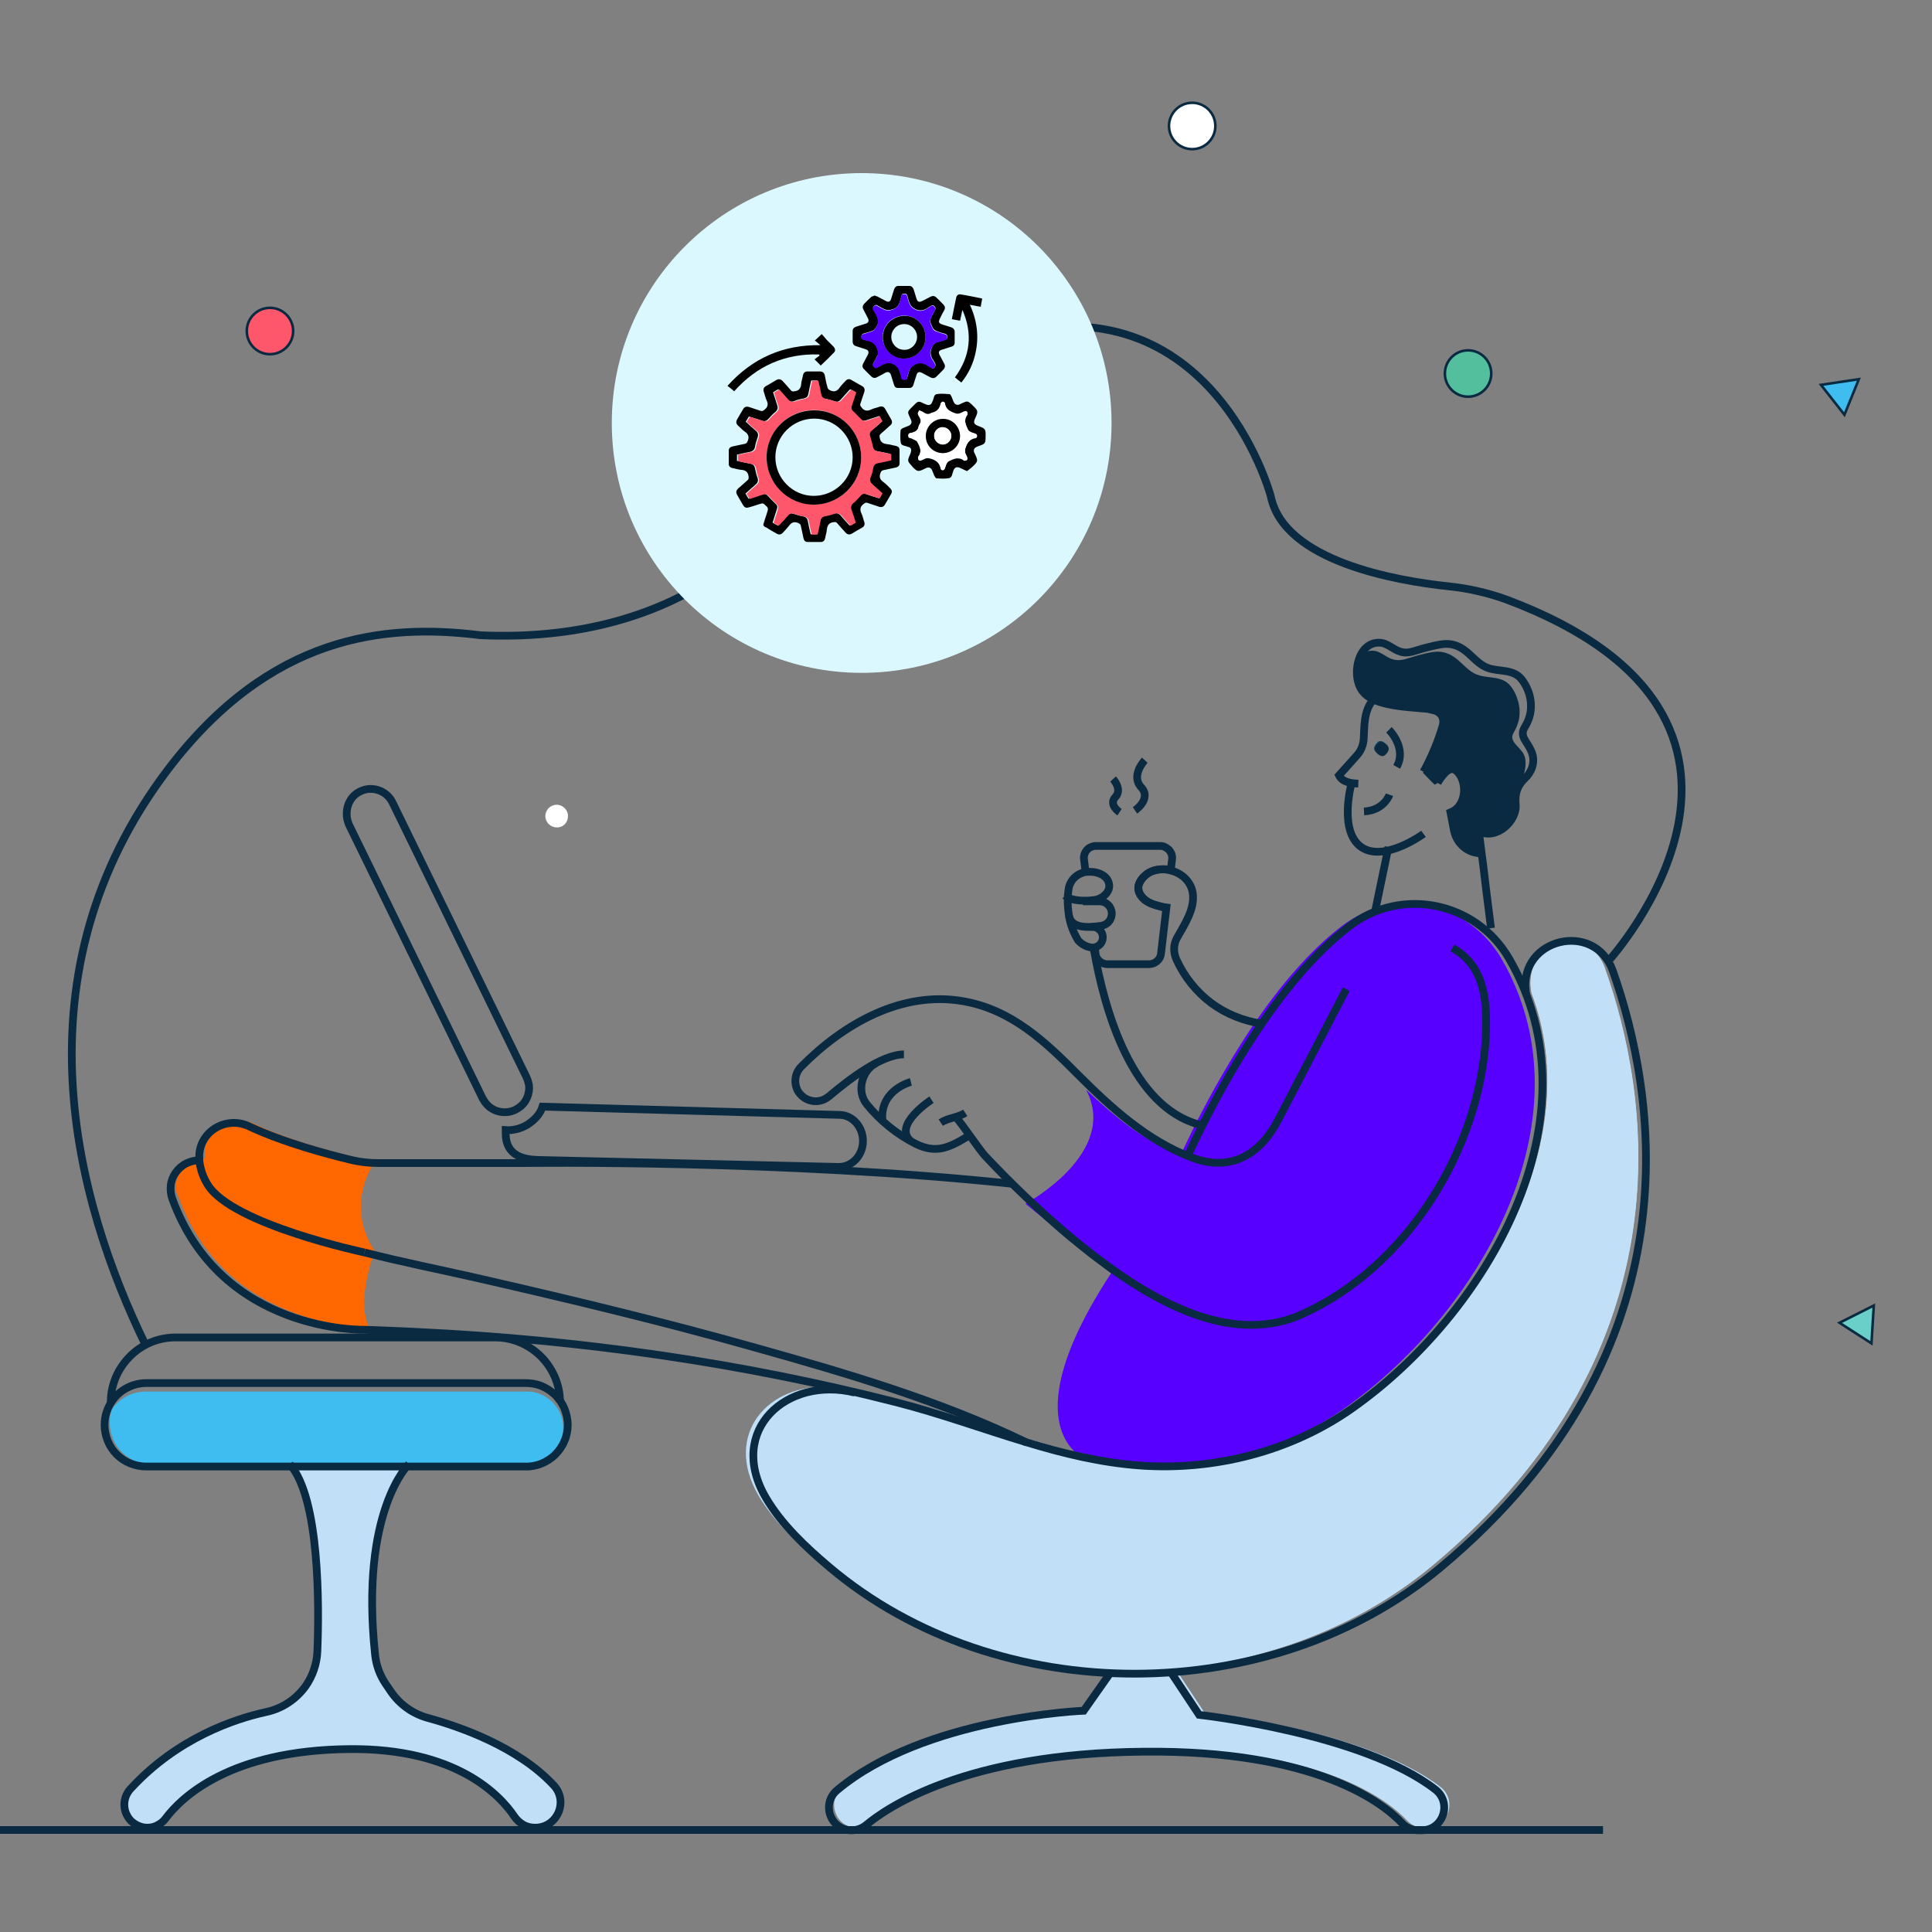 <?xml version="1.0" encoding="utf-8"?>
<!-- Generator: Adobe Illustrator 26.0.2, SVG Export Plug-In . SVG Version: 6.00 Build 0)  -->
<svg version="1.1" id="Layer_1" xmlns="http://www.w3.org/2000/svg" xmlns:xlink="http://www.w3.org/1999/xlink" x="0px" y="0px"
	 viewBox="0 0 750 750" style="enable-background:new 0 0 750 750;" xml:space="preserve">
<rect x="0" y="0" width="750" height="750" fill="#808080" stroke="none"/>
<style type="text/css">
	.st0{fill:#0A2A42;}
	.st1{fill:none;stroke:#0A2A42;stroke-width:3;stroke-miterlimit:10;}
	.st2{fill:none;stroke:#000000;stroke-width:4.11;stroke-miterlimit:10;}
	.st3{fill:none;stroke:#0A2A42;stroke-width:4.11;stroke-miterlimit:10;}
	.st4{fill:#08456B;}
	.st5{fill:#5800FF;}
	.st6{fill:#FF6700;}
	.st7{fill:#D7E8F0;}
	.st8{fill:#C1DFF7;}
	.st9{fill:#3FBDF1;}
	.st10{fill:none;stroke:#0A2A42;stroke-miterlimit:10;}
	.st11{fill:#FFFFFF;}
	.st12{fill:#FE566A;stroke:#0A2A42;stroke-miterlimit:10;}
	.st13{fill:#3FBDF1;stroke:#0A2A42;stroke-miterlimit:10;}
	.st14{fill:#6ACFC9;stroke:#0A2A42;stroke-miterlimit:10;}
	.st15{fill:#53BF9D;stroke:#0A2A42;stroke-miterlimit:10;}
	.st16{fill:#FFFFFF;stroke:#0A2A42;stroke-miterlimit:10;}
	.st17{fill:#DCF8FF;}
	.st18{fill:#FE566A;}
</style>
<path class="st0" d="M528.5,254c1.2-0.9,2.7-1.4,4.3-1.4c3.1,0,5.2,2.7,8.1,3.4c2.1,0.6,4,0.1,6.2-0.6s4.4-1.3,6.6-1.8
	c2.6-0.6,5-1,7.7-0.1c5.3,1.7,7.6,7.1,12.6,8.6c4.1,1.3,9.2,0.3,12.3,4.1c1.5,1.8,2.5,4,3.1,6.3s0.7,4.7,0.2,7
	c-0.4,1.7-1.1,3.4-2,4.9c-2.1,3.5,2.5,5.4,4,8.6c0.9,1.8,0.8,5-0.1,7.7c-0.2,0.2,1.1,1,0.9,1.2c-3.2,3.1-4.2,6.1-3.8,10.4
	c0.6,6.3-7.4,14-14.4,10.4l1,7.9c-2.4,0-4.7-0.8-6.5-2.3s-3.1-3.6-3.6-6l-1.3-6.7c6-2.6,6.7-11.9,2.6-16.3c-2.1-2.3-4.1-1.4-5.8,0.3
	c-1.8-0.3-1.8,2.8-3.2,4.6l-4.7-4.7c3.1-5.7,5.7-11.8,7.5-18.1c0.2-0.6,0.2-1.1,0.2-1.7c-0.1-0.6-0.2-1.1-0.5-1.7
	c-0.3-0.5-0.6-1-1.1-1.3c-0.4-0.4-1-0.7-1.5-0.8l-2.9-0.7c-5.1-0.5-10.3-0.7-15.3-1.8c-3.9-0.8-8.5-2.3-10.7-6
	C526.2,264,526.2,258.1,528.5,254z"/>
<path class="st1" d="M56.6,522.3c-27.3-56-51.5-144.3,8.6-223.6c39.6-52.1,84-56.8,121.3-52.1c74.9,3.3,112.9-35.8,129.9-62.2
	c15.7-24.4,39-43.2,66.6-52.2c86.7-28.2,110.3,60.4,110.3,60.4c5.1,25.4,49.1,32.9,69,35c7.7,0.8,15.2,2.5,22.4,5.1
	c124.7,46.6,40,140,40,140"/>
<path class="st2" d="M491.3,410.2L491.3,410.2"/>
<path class="st3" d="M575.1,330.7c-2.4,0-4.7-0.8-6.5-2.3s-3.1-3.6-3.6-6l-1.3-6.7c6-2.6,6.7-11.9,2.6-16.3
	c-2.1-2.3-4.1-1.4-5.8,0.3c-1.1,1.2-2.1,2.5-2.9,4"/>
<path class="st1" d="M574.1,322.8l1,7.9c0.3,1.9,1,7.7,1.7,13.7c0.8,6.5,1.7,13.3,2,15.9"/>
<path class="st1" d="M542.2,297.7c4.1-7.4-3-14.4-3-14.4"/>
<path class="st1" d="M533.2,271.5c-4,4.4-3.5,11-3.8,15.2c-0.1,2.5-1.1,4.9-2.8,6.7l-6.8,7.6c1.3,2.7,4.8,3.1,7.5,3.2"/>
<path class="st0" d="M537.7,293.1c1.1-1,2-2.4,0.9-3.7c-1.1-1.2-2.7-2.3-3.7-1.3c-1.1,1-2,2.4-0.9,3.7
	C535.1,293.2,536.6,294.1,537.7,293.1z"/>
<path class="st4" d="M535.1,288.4c1-1,2.5,0,3.6,1.2c0-0.1-0.1-0.1-0.1-0.2c-1.1-1.2-2.7-2.3-3.7-1.3c-1.1,1-2,2.4-0.9,3.7
	c0,0,0,0,0.1,0.1C533.2,290.7,534,289.4,535.1,288.4z"/>
<path class="st1" d="M539,328.8l-5.2,25"/>
<path class="st5" d="M421.6,423c10.9,10.4,22.6,19.9,36.6,25.6c1.5-3.3,3.3-6.9,5.2-10.8c7-14,14.8-27.6,23.6-40.6
	c9.9-14.4,21.3-28.1,33.9-37.7c2.5-1.9,5.1-3.5,7.9-4.8c7.4-3.4,15.5-4.5,23.5-3.4c8,1.2,15.5,4.6,21.6,10c3.5,3,6.4,6.6,8.8,10.6
	c2.7,4.6,5,9.4,6.9,14.4c22.4,59-19.6,126.7-67.8,160.5c-23.8,16.7-53.5,24.2-82.4,22.1c-6-0.5-11.9-1.3-17.8-2.4
	c0,0-30.3-11.2,9.7-72.2l-33.2-27C398.1,467.3,434.7,447.6,421.6,423z"/>
<path class="st6" d="M68.4,459.3c0.2-1.8,0.9-3.5,1.9-5s2.4-2.7,4-3.5s3.4-1.3,5.2-1.3c0-0.1,0-0.3,0-0.4
	c-0.8-10.2,10-17.1,19.2-12.8c13.6,6.4,30.7,10.9,39.4,13c2.4,0.6,4.9,1,7.5,1.1c0.1,0.1,0.1,0.1,0.2,0.2
	c-3.6,5.1-5.6,11.2-5.7,17.4c-0.1,6.3,1.8,12.4,5.3,17.6c-5.3,15.6-4.6,24.6-2.2,29.6c-5.8,0-56.1-1.4-74-50.8
	C68.3,462.9,68.1,461.1,68.4,459.3z"/>
<path class="st7" d="M321.9,538.5c3.5-0.2,7,0,10.5,0.7c6,1.4,11.9,2.8,17.8,4.3c16.9,4.3,33.6,10.4,50.4,15.5
	c14.4,4.3,28.9,7.9,43.8,9c2.3,0.2,4.6,0.3,6.8,0.3h0.3c26.6,0.5,53.4-7.1,75.2-22.4c48.2-33.8,90.2-101.5,67.8-160.5
	c0-0.4-0.2-1-0.2-1.4c-1.4-11.1,6.5-18.3,15.1-19.4c2.3,0.3,4.4,1.1,6.4,2.2c1.9,1.2,3.6,2.8,4.9,4.7c1,1.4,1.8,2.9,2.3,4.5
	c16.5,46.4,34.8,146.7-66.9,231.6c-32.2,26.9-74.2,40.7-116.3,41.2c-42-0.5-83.9-14.3-115.9-41.4c-9.1-7.7-18.5-16.6-24.6-26.9
	C286.6,558.3,301.2,539.9,321.9,538.5z"/>
<path class="st8" d="M321.9,538.5c1.8,0.1,3.6,0.4,5.4,0.7c6,1.4,11.9,2.8,17.8,4.3c16.9,4.3,33.6,10.4,50.4,15.5
	c14.4,4.3,28.9,7.9,43.8,9c4,0.3,7.9,0.4,12,0.3h0.3c26.6,0.5,53.4-7.1,75.2-22.4c48.2-33.8,90.2-101.5,67.8-160.5
	c0-0.4-0.2-1-0.2-1.4c-1.4-11.1,6.5-18.3,15.1-19.4c2.3,0.3,4.4,1.1,6.4,2.2c1.9,1.2,3.6,2.8,4.9,4.7c1,1.4,1.8,2.9,2.3,4.5
	c16.5,46.4,34.8,146.7-66.8,231.6c-32.2,26.9-74.2,40.7-116.3,41.2c-43.8,0.6-87.7-13.2-121-41.4c-9.1-7.7-18.5-16.6-24.6-26.9
	C280.5,556.5,298.6,536.9,321.9,538.5z"/>
<path class="st8" d="M456.7,648.4l10.8,16.3c0,0,63.4,7,91.7,29c6.6,5.1,3.1,15.8-5.3,15.8h-1.3c-1.2,0-2.4-0.2-3.4-0.7
	c-1.1-0.5-2.1-1.1-2.9-2c-7.1-7.6-33-28.5-100.4-27.8c-69.2,0.6-99.7,21.8-107.7,28.5c-1.6,1.3-3.6,2-5.6,2
	c-8.2,0-11.9-10.2-5.7-15.5c33.9-28.5,95.8-30.9,95.8-30.9l10.2-14.5"/>
<path class="st8" d="M112.5,568.4c11.7,13.3,11.4,55.4,10.7,72.7c-0.2,4.8-1.8,9.5-4.6,13.5c-3.7,5.1-9.1,8.7-15.3,10
	c-12.3,2.7-34.5,10.1-52.6,29.8c-1.2,1.3-2,2.9-2.3,4.6c-0.3,1.7-0.1,3.5,0.6,5.1c0.7,1.6,1.8,3,3.3,3.9c1.5,1,3.2,1.5,4.9,1.5
	c1.4,0,2.8-0.3,4-1c1.2-0.6,2.3-1.5,3.1-2.6c6-8,24.8-26.5,71.3-26.9c41.3-0.4,58.4,17.7,64.1,26.2c0.9,1.3,2.1,2.4,3.5,3.2
	s3,1.1,4.6,1.1c8.6,0,13-10.3,7.1-16.5c-13.9-14.9-36.4-22.7-48.8-26.1c-5.9-1.6-11-5.3-14.4-10.3l-2.1-3.1c-2.2-3.3-3.6-7.2-4-11.2
	c-5.9-55.9,13.1-73.9,13.1-73.9"/>
<path class="st2" d="M369.2,434.5L369.2,434.5L369.2,434.5"/>
<path class="st9" d="M43.4,547.1c1.5-2.1,3.5-3.9,5.8-5.1c2.3-1.2,4.9-1.8,7.5-1.8h147c3.7-0.2,7.3,1,10.1,3.5
	c2.8,2.4,4.5,5.9,4.8,9.5c0.3,3.7-0.9,7.3-3.3,10.2c-2.4,2.8-5.8,4.6-9.5,5h-147c-2.1,0-4.2-0.4-6.2-1.2s-3.8-2-5.3-3.5
	s-2.7-3.3-3.5-5.3s-1.2-4.1-1.2-6.2C42.6,550.5,42.8,548.8,43.4,547.1z"/>
<path class="st1" d="M112.5,568.4c11.7,13.3,11.4,55.4,10.7,72.7c-0.2,4.8-1.8,9.5-4.6,13.5c-3.7,5.1-9.1,8.7-15.3,10
	c-12.3,2.7-34.5,10.1-52.6,29.8c-1.2,1.3-2,2.9-2.3,4.6c-0.3,1.7-0.1,3.5,0.6,5.1c0.7,1.6,1.8,3,3.3,3.9c1.5,1,3.2,1.5,4.9,1.5
	c1.4,0,2.8-0.3,4-1c1.2-0.6,2.3-1.5,3.1-2.6c6-8,24.8-26.5,71.3-26.9c41.3-0.4,58.4,17.7,64.1,26.2c0.9,1.3,2.1,2.4,3.5,3.2
	s3,1.1,4.6,1.1c8.6,0,13-10.3,7.1-16.5c-13.9-14.9-36.4-22.7-48.8-26.1c-5.9-1.6-11-5.3-14.4-10.3l-2.1-3.1c-2.2-3.3-3.6-7.2-4-11.2
	c-5.9-55.9,13.1-73.9,13.1-73.9"/>
<path class="st10" d="M557.7,303c-0.1,0.2-0.2,0.5-0.2,0.7c-0.1,0.2-0.2,0.4-0.2,0.6"/>
<path class="st10" d="M552.7,299.6l3,3.1l1.6,1.6"/>
<path class="st1" d="M552.6,299.6c3.1-5.7,5.7-11.8,7.5-18.1c0.3-1.1,0.2-2.3-0.3-3.4c-0.5-1-1.5-1.8-2.6-2.2l-2.9-0.7
	c-5.1-0.5-10.3-0.7-15.3-1.8c-3.9-0.8-8.5-2.3-10.7-6c-2.1-3.5-2.1-9.4,0.1-13.5c1.4-2.6,3.8-4.5,7-4.4c3.2,0,5.4,2.7,8.3,3.5
	c2.2,0.7,4.2,0.1,6.5-0.6c2.2-0.7,4.5-1.3,6.8-1.8c2.7-0.6,5.2-1,7.9-0.1c5.4,1.7,7.8,7.2,13,8.9c4.3,1.4,9.5,0.3,12.7,4.2
	c1.5,1.9,2.6,4.1,3.2,6.4c0.6,2.3,0.7,4.8,0.2,7.2c-0.4,1.8-1.1,3.5-2.1,5.1c-2.2,3.6,1,5.6,2.4,9c0.8,1.6,1.1,3.4,0.8,5.2
	c-0.3,1.8-1.1,3.4-2.3,4.8c-0.2,0.2-0.4,0.4-0.6,0.6c-3.2,3.1-4.2,6.1-3.8,10.4c0.6,6.3-7.4,14-14.4,10.4"/>
<path class="st1" d="M524.6,304.3c0,0-5,18.3,3.8,24.5s24.2-5.1,24.2-5.1"/>
<g>
	<path class="st1" d="M350.9,409.3c-8.8,0.1-21.3,9.7-29.1,16.3c-0.9,0.7-1.9,1.3-3,1.6c-1.1,0.3-2.2,0.4-3.4,0.2
		c-1.1-0.2-2.2-0.6-3.1-1.2s-1.8-1.5-2.4-2.4c-0.9-1.5-1.3-3.3-1.1-5.1s1-3.4,2.3-4.7c16.3-16.5,39-29.6,63-25.3
		c18.6,3.3,31.6,15.6,44.4,28.5c12.8,12.8,26.7,25.5,44,32.1c15.8,6.1,27.1-1.8,33.7-14.6c8.8-16.9,17.6-33.8,26.4-50.7"/>
	<path class="st1" d="M365.2,435.8c2.7-1.8,6.8-2,9.5-3.8"/>
	<path class="st1" d="M376.4,440.7c-7.9,4.9-13,7.3-21,3.3c-7.3-3.7-13.7-8.9-18.9-15.3c-4.1-5-2-13.3,3.8-16.1"/>
	<path class="st1" d="M342.7,435.3c-0.1-0.4-0.2-0.9-0.2-1.4c-0.3-11,11.1-13.9,11.1-13.9"/>
	<path class="st1" d="M353.6,443c-7.3-6.2,8-16.1,8-16.1"/>
	<path class="st1" d="M141.5,486.2c14.4,3.7,29.1,6.6,43.6,9.9c36.3,8.3,72.5,17,108.3,27.1c35.6,10,71.8,20.6,105.2,36.8"/>
	<path class="st1" d="M563.8,368c11.5,6.3,13.3,18.3,13.1,30.3c0,1.4-0.1,2.8-0.1,4.3c-2.5,43.9-30.8,89.4-71.4,107.6
		c-0.7,0.3-1.4,0.6-2.1,0.9c-26.4,10.3-55.1-5.8-77-22.4c-0.7-0.5-1.3-1-2-1.5c-3.2-2.5-6.3-5-9.2-7.4
		c-11.5-9.7-22.5-20.2-32.8-31.2c-1.9-2-9.3-13-11.4-15.1"/>
	<path class="st1" d="M331.8,540.6c-26.4-6.5-49.8,14.6-34.5,40.8c6.1,10.4,15.5,19.2,24.6,26.9c65.4,55.4,171.7,55,237.3,0.2
		c101.7-84.9,83.3-185.2,66.9-231.6c-7-19.7-36.4-12.7-33.8,8l0.2,1.3"/>
	<path class="st1" d="M454.7,649.4l10.8,16.3c0,0,63.4,7,91.7,29c6.6,5.1,3.1,15.8-5.3,15.8h-1.3c-1.2,0-2.4-0.2-3.4-0.7
		c-1.1-0.5-2.1-1.1-2.9-2c-7.1-7.6-33-28.5-100.4-27.8c-69.2,0.6-99.7,21.8-107.7,28.5c-1.6,1.3-3.6,2-5.6,2
		c-8.2,0-11.9-10.2-5.7-15.5c33.9-28.5,95.8-30.9,95.8-30.9l10.2-14.5"/>
	<path class="st1" d="M424.6,368.4c4.3,24.6,15,61.2,41,68.2"/>
	<path class="st1" d="M452.7,352.4c-0.9-0.2-1.7-0.3-2-0.4c-2.3-0.6-4.5-1.2-6.4-2.7c-1.9-1.6-3.1-3.9-2.1-6.3
		c0.5-1.2,1.3-2.3,2.3-3.1c1-0.9,2.1-1.5,3.4-1.9c2.1-0.6,4.3-0.7,6.5-0.1c4.2,1,7.8,4.1,8.6,8.6c1,6.3-3.2,12.4-6.1,17.6
		c-0.7,1.3-1.1,2.7-1.1,4.2s0.3,2.9,0.9,4.2c3,6.6,7.6,12.4,13.4,16.8c5.8,4.3,12.7,7.1,19.9,8.1"/>
	<path class="st1" d="M77.4,450.7c0.4,3.3,1.5,6.5,3.3,9.3c9.6,15.4,60.8,26.2,60.8,26.2"/>
	<path class="st1" d="M461.1,448.6c11.6-25,34.3-67.3,62.8-89.1c20.1-15.4,49-9.4,61.8,12.4c36.2,62-8.8,138.3-60.9,174.9
		c-23.8,16.7-53.5,24.2-82.4,22.1c-14.9-1.1-29.5-4.6-43.9-9c-16.9-5.1-33.6-11.2-50.4-15.5c-60.7-15.5-122.7-24.3-185.3-27.3
		c-7.1-0.4-14.2-0.6-21.3-0.9c0,0-55.5,1.6-74.6-50.8c-0.6-1.7-0.8-3.5-0.6-5.3c0.2-1.8,0.9-3.5,1.9-4.9s2.4-2.7,4-3.5
		s3.4-1.3,5.2-1.3c0-0.1,0-0.3,0-0.4c-0.8-10.2,10-17.1,19.2-12.8c13.6,6.4,30.7,10.9,39.4,13c3.6,0.9,7.2,1.3,10.9,1.3h56.5
		c0,0,100.8-1.4,190,8.1"/>
	<path class="st1" d="M43,544.3c0-6.7,2.7-13,7.4-17.7c4.7-4.8,11.1-7.4,17.7-7.4h124.2c6.6,0,13,2.7,17.7,7.4s7.4,11.1,7.4,17.7"/>
	<path class="st1" d="M41.4,548.1c1.1-3.3,3.1-6.1,5.9-8.1c2.8-2,6.1-3.1,9.5-3.1h147c2.2,0,4.3,0.3,6.3,1.1s3.8,2,5.4,3.5
		c1.5,1.5,2.8,3.3,3.6,5.3s1.3,4.1,1.3,6.3s-0.4,4.3-1.3,6.3c-0.8,2-2.1,3.8-3.6,5.3s-3.4,2.7-5.4,3.5s-4.2,1.2-6.3,1.1h-147
		c-2.1,0-4.2-0.4-6.2-1.2s-3.8-2-5.3-3.5s-2.7-3.3-3.5-5.3s-1.2-4.1-1.2-6.2C40.6,551.5,40.8,549.8,41.4,548.1z"/>
	<path class="st1" d="M421.4,338.4l-0.6-4.9c-0.1-0.7,0-1.3,0.2-1.9s0.5-1.2,1-1.7c0.4-0.5,1-0.9,1.6-1.1c0.6-0.3,1.2-0.4,1.9-0.4
		h24.8c0.7,0,1.3,0.1,1.9,0.4s1.1,0.7,1.6,1.1c0.4,0.5,0.8,1.1,1,1.7s0.3,1.3,0.2,1.9l-0.5,4.3c-2.1-0.6-4.4-0.5-6.5,0.1
		c-1.3,0.4-2.4,1-3.4,1.9s-1.8,1.9-2.3,3.1c-1,2.4,0.2,4.7,2.1,6.3c1.9,1.6,4.1,2.1,6.4,2.7c0.3,0.1,1.1,0.3,2,0.4l-2.1,17.9
		c-0.1,1.1-0.7,2.2-1.5,2.9s-2,1.2-3.1,1.2h-16.2c-1.1,0-2.2-0.4-3.1-1.2c-0.9-0.8-1.4-1.8-1.5-2.9l-0.3-2.5"/>
	<path class="st1" d="M422.7,349.7v-0.2"/>
	<path class="st1" d="M423.9,359.8L423.9,359.8"/>
	<path class="st1" d="M413.5,347.7c0.3,0.3,0.6,0.5,1,0.7c2.4,1.3,6.1,1.3,8.3,1.2c1.1-0.1,1.9-0.2,1.9-0.2c3-0.3,6.6-3.1,5.8-6.4
		c-0.8-3.7-5.4-4.9-8.7-4.5c-0.1,0-0.2,0-0.3,0c-1.7,0.3-3.3,1.1-4.5,2.3c-1.2,1.2-2,2.8-2.2,4.5c-0.1,1-0.3,2.1-0.3,3.1
		c-0.1,2.4,0.1,4.9,0.5,7.3v0.1c0.6,3.3,1.8,6.4,3.5,9.2c1.3,1.5,3.1,2.5,5,2.8c0.4,0.1,0.9,0.1,1.3,0c1-0.2,1.9-0.7,2.5-1.5
		s0.9-1.8,0.8-2.8s-0.5-1.9-1.3-2.6c-0.7-0.7-1.7-1.1-2.7-1.1c-0.1,0-0.2,0-0.3,0c-0.1,0-0.1,0-0.2,0"/>
	<path class="st1" d="M415,355.6c1,4.8,7.2,4.6,12.5,3.8c1.2-0.2,2.3-0.8,3-1.7c0.8-0.9,1.1-2.1,1.1-3.3c-0.1-1.2-0.6-2.4-1.5-3.2
		c-0.9-0.9-2.1-1.3-3.3-1.3H425h-4.1h-0.5"/>
	<path class="st1" d="M204.4,436.8c2.9-1.8,5.3-4.2,6.2-7.2c50.3,1.4,115.4,3.2,115.4,3.2c5,0.1,9,4.7,9,10.1v0.2
		c-0.1,5.6-4.4,10-9.5,9.9l-116.2-2.7c-6-0.1-13-1.6-13-10.3v-1.3C199.1,438.9,201.9,438.2,204.4,436.8z"/>
	<path class="st1" d="M134.6,315.7c0-2.1,0.7-4.2,2-5.9c1.3-1.7,3.2-2.8,5.2-3.3c2.1-0.5,4.3-0.2,6.2,0.7s3.5,2.5,4.4,4.4l52,106.6
		c0.4,0.9,0.7,1.8,0.9,2.8c0.1,0.4,0.1,0.9,0.1,1.3c0,1.8-0.5,3.5-1.4,5s-2.3,2.7-3.9,3.5c-2,1-4.3,1.2-6.4,0.7
		c-1.3-0.3-2.6-0.9-3.7-1.8c-1.1-0.9-1.9-2-2.6-3.2l-52-106.5C134.9,318.6,134.5,317.2,134.6,315.7L134.6,315.7z"/>
	<path class="st1" d="M-49.3,710.4h671.6"/>
</g>
<path class="st1" d="M529.5,315c7.8-0.4,9.9-6.5,9.9-6.5"/>
<path class="st11" d="M220.5,316.8c0-2.4-2-4.4-4.4-4.4s-4.4,2-4.4,4.4s2,4.4,4.4,4.4C218.6,321.3,220.5,319.3,220.5,316.8z"/>
<g>
	<path class="st1" d="M444.4,295.1c0,0-5.6,6-1.4,10.5s-2.4,9-2.4,9"/>
	<path class="st1" d="M432.1,302.4c0,0,3.7,4,0.9,7c-2.8,3,1.6,5.9,1.6,5.9"/>
</g>
<circle class="st12" cx="104.8" cy="128.5" r="9"/>
<polygon class="st13" points="721.6,147.2 706.9,149.4 716,161 "/>
<polygon class="st14" points="714.1,513.5 726.5,521.5 727.4,506.8 "/>
<circle class="st15" cx="569.9" cy="145" r="9"/>
<circle class="st16" cx="462.8" cy="48.9" r="9"/>
<circle class="st17" cx="334.5" cy="164.2" r="97"/>
<g>
	<path d="M296.3,203.8c0.1-0.5,0.2-0.8,0.3-1.1c0.3-1,0.6-2,1-3.1c0.8-2.4,0.8-2.4-1.1-4c-0.2-0.2-0.7-0.2-1-0.1
		c-1.5,0.4-3,1-4.6,1.4c-1.3,0.4-1.8,0.2-2.5-0.9c-0.8-1.3-1.5-2.6-2.3-4c-0.5-0.9-0.3-1.7,0.5-2.4c1.2-1,2.3-2.1,3.5-3.1
		c0.5-0.4,0.6-0.8,0.5-1.5c-0.2-1.7-1.1-2.5-2.8-2.6c-1.2-0.1-2.3-0.5-3.5-0.7c-0.8-0.2-1.4-0.7-1.4-1.6c0-1.7,0-3.5,0-5.2
		c0-0.9,0.6-1.4,1.5-1.6c1.6-0.3,3.1-0.7,4.7-1c0.7-0.1,0.9-0.5,1.2-1.2c0.6-1.5,0.2-2.6-1.1-3.5c-0.9-0.6-1.7-1.5-2.6-2.3
		c-0.8-0.7-1-1.5-0.5-2.4c0.8-1.4,1.6-2.8,2.4-4.1c0.5-0.9,1.3-1.1,2.3-0.8c1.5,0.5,3,1,4.5,1.5c0.6,0.2,0.9,0,1.4-0.4
		c1.4-1,1.6-2.2,0.9-3.7c-0.5-1-0.7-2.2-1.1-3.3c-0.3-0.9-0.1-1.7,0.8-2.2c1.4-0.8,2.8-1.6,4.1-2.4c0.9-0.5,1.7-0.3,2.4,0.4
		c1.1,1.2,2.2,2.4,3.2,3.6c0.4,0.5,0.8,0.5,1.4,0.4c1.7-0.2,2.5-1.1,2.6-2.8c0.1-1.1,0.5-2.2,0.7-3.4c0.2-0.9,0.7-1.5,1.7-1.5
		c1.7,0,3.3,0,5,0c1,0,1.6,0.6,1.8,1.6c0.3,1.6,0.6,3.2,1.1,4.8c0.1,0.4,0.5,0.7,0.9,0.9c1.6,0.8,2.8,0.4,3.8-1.1
		c0.6-0.9,1.5-1.7,2.2-2.5c0.7-0.8,1.5-0.9,2.3-0.4c1.4,0.8,2.8,1.6,4.2,2.4c0.9,0.5,1.1,1.3,0.8,2.3c-0.5,1.5-1,3-1.5,4.5
		c-0.2,0.6,0,0.9,0.4,1.4c1,1.4,2.2,1.6,3.7,0.9c1-0.5,2.2-0.7,3.3-1.1c0.9-0.3,1.7-0.1,2.2,0.8c0.8,1.4,1.6,2.8,2.4,4.2
		c0.5,0.9,0.3,1.7-0.5,2.3c-1.2,1.1-2.4,2.2-3.6,3.2c-0.5,0.4-0.5,0.8-0.4,1.4c0.2,1.7,1.1,2.4,2.8,2.6c1.2,0.1,2.3,0.5,3.5,0.7
		c0.9,0.2,1.4,0.7,1.4,1.6c0,1.7,0,3.5,0,5.2c0,0.9-0.6,1.4-1.5,1.6c-1.6,0.3-3.1,0.7-4.7,1c-0.7,0.1-1,0.5-1.2,1.1
		c-0.6,1.5-0.2,2.6,1.1,3.5c1,0.7,1.8,1.6,2.6,2.4c0.8,0.7,0.9,1.5,0.4,2.3c-0.8,1.4-1.6,2.8-2.4,4.1c-0.5,0.9-1.3,1.1-2.3,0.8
		c-1.5-0.5-3-1-4.5-1.5c-0.6-0.2-0.9,0-1.4,0.4c-1.4,1-1.6,2.2-0.9,3.7c0.5,1,0.7,2.2,1.1,3.3c0.3,0.9,0.1,1.7-0.8,2.2
		c-1.4,0.8-2.8,1.6-4.1,2.4c-0.9,0.5-1.7,0.3-2.4-0.5c-1.1-1.2-2.2-2.4-3.2-3.6c-0.4-0.5-0.8-0.5-1.4-0.4c-1.7,0.2-2.4,1.1-2.6,2.8
		c-0.1,1.2-0.5,2.3-0.7,3.5c-0.2,0.8-0.7,1.4-1.6,1.4c-1.7,0-3.5,0-5.2,0c-0.9,0-1.4-0.6-1.6-1.5c-0.3-1.6-0.7-3.1-1-4.7
		c-0.1-0.7-0.5-0.9-1.1-1.2c-1.5-0.6-2.6-0.2-3.5,1.1c-0.7,0.9-1.5,1.7-2.3,2.6c-0.7,0.8-1.5,1-2.4,0.5c-1.4-0.8-2.9-1.6-4.2-2.5
		C296.8,204.7,296.5,204.1,296.3,203.8z M342.5,163.5c-0.4-0.7-0.8-1.4-1.2-2c-1.8,0.6-3.5,1.1-5.2,1.7c-0.9,0.3-1.6,0.1-2.2-0.6
		c-0.9-0.9-1.8-1.9-2.7-2.7c-1.1-1-1.2-1.4-0.8-2.8c0.5-1.6,1-3.2,1.6-4.9c-0.7-0.4-1.4-0.8-2-1.1c-1.3,1.4-2.5,2.7-3.7,4.1
		c-0.6,0.7-1.3,0.9-2.2,0.6c-1.2-0.4-2.5-0.8-3.8-1c-1.1-0.2-1.7-0.8-1.9-1.9c-0.3-1.7-0.7-3.4-1.1-5.2c-0.8,0-1.6,0-2.4,0
		c-0.4,1.8-0.8,3.5-1.1,5.2c-0.2,1.1-0.8,1.6-1.9,1.8c-1.2,0.2-2.4,0.5-3.6,1c-1.1,0.4-1.9,0.2-2.7-0.7c-1.1-1.3-2.3-2.6-3.5-3.9
		c-0.7,0.4-1.4,0.8-2,1.2c0.6,1.7,1.1,3.4,1.6,5c0.4,1.1,0.2,1.8-0.7,2.6c-1,0.8-1.9,1.8-2.7,2.7c-0.7,0.8-1.5,1.1-2.5,0.7
		c-1.7-0.6-3.3-1.1-5.1-1.6c-0.4,0.7-0.8,1.4-1.2,2c1.3,1.2,2.6,2.4,3.9,3.5c0.8,0.7,1.1,1.5,0.7,2.6c-0.4,1.2-0.8,2.4-1,3.6
		c-0.2,1.2-0.8,1.7-1.9,2c-1.7,0.3-3.4,0.7-5.1,1.1c0,0.8,0,1.6,0,2.4c1.8,0.4,3.5,0.8,5.2,1.1c1.1,0.2,1.6,0.8,1.8,1.8
		c0.2,1.2,0.5,2.4,0.9,3.5c0.5,1.2,0.2,2.1-0.8,2.9c-1.3,1.1-2.5,2.3-3.8,3.4c0.4,0.7,0.8,1.4,1.2,2c1.8-0.6,3.5-1.1,5.2-1.7
		c1-0.3,1.7-0.1,2.3,0.6c0.8,0.9,1.7,1.8,2.5,2.6c1.3,1.2,1.4,1.4,0.8,3.1c-0.5,1.6-1,3.1-1.5,4.7c0.7,0.4,1.4,0.8,2,1.1
		c1.3-1.4,2.5-2.7,3.7-4c0.7-0.7,1.4-0.9,2.3-0.6c1.2,0.4,2.4,0.8,3.7,1c1.2,0.2,1.8,0.8,2,1.9c0.3,1.7,0.7,3.4,1.1,5.1
		c0.8,0,1.6,0,2.3,0c0.4-1.7,0.8-3.4,1.1-5.1c0.2-1.1,0.8-1.7,1.9-2c1.2-0.2,2.4-0.5,3.5-0.9c1.2-0.4,2-0.2,2.8,0.7
		c1.1,1.3,2.3,2.6,3.5,3.9c0.7-0.4,1.4-0.8,2-1.2c-0.6-1.7-1-3.4-1.6-4.9c-0.4-1.1-0.2-1.9,0.7-2.7c0.9-0.8,1.8-1.6,2.6-2.6
		c0.8-0.9,1.6-1.2,2.7-0.8c1.6,0.6,3.3,1.1,4.9,1.6c0.4-0.7,0.8-1.4,1.1-2c-1.3-1.2-2.6-2.4-3.9-3.5c-0.9-0.8-1.1-1.5-0.7-2.7
		c0.4-1.2,0.7-2.4,1-3.6c0.2-1.1,0.8-1.7,1.9-1.9c1.7-0.3,3.4-0.7,5.1-1.1c0-0.9,0-1.6,0-2.4c-1.8-0.4-3.5-0.8-5.3-1.1
		c-1-0.2-1.5-0.8-1.8-1.8c-0.3-1.3-0.6-2.5-1-3.7c-0.4-1.1-0.2-1.9,0.6-2.6C339.9,166,341.1,164.8,342.5,163.5z"/>
	<path d="M339.5,114.7c0.4,0.2,0.8,0.3,1.1,0.4c1.1,0.6,2.3,1.2,3.4,1.8c0.9,0.5,1.6,0.2,1.9-0.8c0.4-1.3,0.8-2.5,1.2-3.8
		c0.3-0.8,0.8-1.3,1.6-1.3c1.4,0,2.8,0,4.3,0c0.9,0,1.4,0.6,1.7,1.4c0.4,1.2,0.7,2.4,1.1,3.6c0.4,1.2,1,1.4,2.1,0.9
		c1.1-0.6,2.2-1.1,3.3-1.7c0.8-0.4,1.5-0.4,2.2,0.2c1,1,2,1.9,2.9,2.9c0.6,0.7,0.7,1.4,0.2,2.2c-0.6,1-1.1,2.1-1.6,3.1
		c-0.7,1.4-0.5,1.9,1,2.4c1.1,0.3,2.1,0.7,3.2,1c0.9,0.3,1.5,0.8,1.5,1.8c0,1.4,0,2.8,0,4.2c0,0.9-0.5,1.4-1.3,1.6
		c-1.3,0.4-2.5,0.8-3.8,1.2c-1,0.3-1.3,1-0.8,1.9c0.6,1.1,1.2,2.3,1.8,3.4c0.5,0.8,0.4,1.6-0.2,2.3c-1,1-1.9,2-2.9,2.9
		c-0.7,0.6-1.4,0.6-2.2,0.2c-1.1-0.6-2.3-1.2-3.4-1.8c-1-0.5-1.7-0.2-2,0.8c-0.4,1.3-0.8,2.5-1.2,3.8c-0.2,0.8-0.7,1.3-1.6,1.3
		c-1.5,0-2.9,0-4.4,0c-0.9,0-1.4-0.5-1.6-1.4c-0.3-1.1-0.7-2.1-1-3.2c-0.4-1.6-1.2-2-2.7-1.1c-0.9,0.6-1.9,1-2.8,1.5
		c-0.8,0.5-1.6,0.4-2.3-0.3c-1-1-2-1.9-2.9-2.9c-0.6-0.6-0.6-1.4-0.2-2.1c0.6-1.1,1.2-2.3,1.8-3.4c0.5-1,0.3-1.7-0.8-2.1
		c-1.2-0.4-2.4-0.8-3.7-1.2c-0.8-0.2-1.3-0.7-1.4-1.6c0-1.4,0-2.8,0-4.3c0-0.9,0.5-1.4,1.4-1.7c1.3-0.4,2.5-0.8,3.8-1.2
		c0.9-0.3,1.2-1,0.8-1.9c-0.6-1.1-1.1-2.2-1.7-3.3c-0.6-1-0.5-1.8,0.3-2.6c0.9-0.9,1.8-1.8,2.8-2.7
		C338.7,115.1,339.2,114.9,339.5,114.7z M362,143.1c0.7,0,1.4-1.2,1.1-1.8c-0.2-0.4-0.4-0.9-0.7-1.3c-1.3-1.8-1.5-3.6-0.4-5.6
		c0.4-0.8,0.9-1.4,1.8-1.6c1.1-0.3,2.1-0.7,3.2-1c0.7-0.2,0.7-0.6,0.7-1.1c0-0.5-0.1-0.9-0.7-1.1c-1.1-0.3-2.3-0.6-3.4-1.1
		c-0.5-0.2-1.1-0.6-1.4-1.1c-1.5-2.9-1.4-3,0.1-5.8c0.2-0.4,0.4-0.8,0.6-1.1c0.4-0.6,0.4-1-0.1-1.6c-0.6-0.6-1-0.4-1.5-0.1
		c-0.3,0.2-0.6,0.3-0.9,0.5c-1.8,1.4-3.8,1.6-5.7,0.3c-0.6-0.4-1.1-0.9-1.4-1.5c-0.5-1.1-0.8-2.2-1.1-3.4c-0.2-0.6-0.5-0.7-1.1-0.7
		c-0.5,0-1,0-1.1,0.7c-0.1,0.5-0.3,0.9-0.4,1.4c-0.4,2.2-1.4,3.7-3.7,4.1c-0.1,0-0.1,0.1-0.2,0.1c-0.6,0-1.3,0.1-1.9-0.1
		c-1.1-0.4-2.1-1-3.1-1.6c-0.5-0.3-0.8-0.3-1.3,0.1c-0.6,0.5-0.6,1-0.2,1.7c1.2,2.1,2.7,4.1,0.9,6.6c0,0.1,0,0.1-0.1,0.2
		c-0.4,0.4-0.8,1-1.3,1.2c-1,0.4-2.1,0.7-3.2,1c-0.6,0.2-1.1,0.3-1.1,1.2c0,0.9,0.4,1.1,1.1,1.2c0.4,0.1,0.7,0.3,1.1,0.3
		c2.1,0.3,3.5,1.4,4.1,3.6c0.2,0.9,0.4,1.6-0.1,2.4c-0.5,0.9-1,1.9-1.5,2.8c-0.3,0.6-0.3,0.9,0.2,1.4c0.5,0.5,0.9,0.5,1.5,0.2
		c2.1-1.2,4.2-2.7,6.7-0.9c0,0,0.1,0,0.1,0c0.5,0.5,1.1,0.9,1.3,1.5c0.5,1.1,0.8,2.3,1.1,3.5c0.2,0.7,0.6,0.6,1.1,0.7
		c0.5,0,0.9,0,1.1-0.7c0.3-1.2,0.6-2.4,1.1-3.5c0.3-0.6,0.8-1.1,1.4-1.4c2-1.3,3.9-1.1,5.7,0.3c0.4,0.3,0.9,0.5,1.3,0.7
		C361.7,143,361.9,143.1,362,143.1z"/>
	<path d="M375.4,182.9c-1.1-0.5-2-0.9-2.8-1.3c-1.2-0.5-2-0.2-2.5,1.1c0,0,0,0.1,0,0.1c-0.5,1-0.4,2.5-1.6,2.8
		c-1.6,0.3-3.3,0.2-4.9,0.1c-0.3,0-0.7-0.6-0.9-1c-0.3-0.6-0.5-1.4-0.8-2c-0.4-1.1-1.3-1.5-2.4-1c-0.2,0.1-0.4,0.2-0.6,0.3
		c-2.5,1.2-2.7,1.2-4.7-0.8c0,0-0.1-0.1-0.1-0.2c-1.9-2-1.9-2.1-0.8-4.6c0.3-0.6,0.4-1.2,0.4-1.8c0-0.6-0.5-1-1.1-1.1
		c0,0-0.1,0-0.1,0c-1-0.5-2.5-0.4-2.8-1.5c-0.3-1.6-0.2-3.3-0.1-4.9c0-0.4,0.6-0.8,1.1-1c0.6-0.3,1.4-0.5,2-0.8c1-0.4,1.4-1.3,1-2.2
		c-0.3-0.7-0.6-1.3-0.9-2c-0.4-0.8-0.3-1.5,0.3-2.1c0.8-0.8,1.6-1.7,2.5-2.5c0.6-0.6,1.3-0.7,2.1-0.3c0.6,0.3,1.2,0.6,1.8,0.8
		c1.1,0.5,2,0.2,2.4-1c0-0.1,0.1-0.3,0.2-0.4c0.4-0.9,0.4-2.4,1.5-2.6c1.6-0.3,3.4-0.1,5,0c0.3,0,0.6,0.6,0.8,1
		c0.3,0.7,0.5,1.4,0.8,2c0.4,1,1.3,1.4,2.3,1c0.3-0.2,0.7-0.3,1-0.5c2-0.9,2.2-0.9,3.7,0.5c0.1,0.1,0.3,0.2,0.4,0.4
		c2.2,2.1,2.2,2.3,0.9,5.1c-0.7,1.5-0.4,2.2,1.1,2.8c3,1.1,3.1,1.2,3,4.4c0,2.4-0.2,2.6-2.5,3.4c-0.3,0.1-0.7,0.2-1,0.4
		c-1,0.4-1.3,1.3-0.9,2.2c0.1,0.2,0.2,0.4,0.3,0.6c1.2,2.6,1.2,2.8-0.9,4.8C377,181.7,376.2,182.2,375.4,182.9z M356.9,159.3
		c-0.2,0.4-0.6,0.9-0.6,1.3c0,0.5,0.4,1,0.7,1.5c0.5,0.9,0.6,1.8,0,2.7c-0.2,0.3-0.3,0.6-0.4,0.9c-0.2,1.4-1.1,2-2.4,2.4
		c-0.6,0.2-1.6,0-1.6,1.1c0,1.1,1,0.8,1.6,1.2c0.6,0.4,1.6,0.6,1.9,1.2c1,1.9,2,3.9,0.3,5.9c0,0,0,0.1,0,0.1c0,0.3,0,0.8,0.2,1
		c0.2,0.2,0.7,0.3,0.9,0.2c0.6-0.2,1.1-0.5,1.6-0.7c0.8-0.4,1.5-0.2,2.3,0c2.1,0.6,3.5,1.8,3.8,4c0,0.2,0.5,0.5,0.7,0.5
		c0.3,0,0.7-0.3,0.8-0.5c0.3-0.6,0.4-1.3,0.7-1.9c0.2-0.4,0.5-0.9,0.9-1.1c1.9-1,3.9-1.9,6-0.2c0,0,0.1,0,0.1,0
		c0.3-0.1,0.7,0,0.9-0.2c0.2-0.2,0.3-0.7,0.2-0.9c-0.2-0.7-0.6-1.2-0.8-1.9c-0.1-0.5-0.2-1.1,0-1.6c0.6-2.1,1.6-3.9,4.1-4.2
		c0.2,0,0.5-0.5,0.5-0.7c0-0.3-0.2-0.7-0.5-0.8c-0.6-0.3-1.3-0.4-1.9-0.7c-0.4-0.2-0.9-0.5-1.1-0.9c-0.9-1.9-1.9-3.9-0.2-6
		c0,0,0-0.1,0-0.1c-0.1-0.3,0-0.8-0.2-0.9c-0.2-0.2-0.7-0.2-0.9-0.2c-0.6,0.2-1.2,0.6-1.8,0.8c-0.5,0.1-1.1,0.2-1.6,0.1
		c-2.1-0.6-4-1.5-4.3-4.1c0-0.2-0.5-0.5-0.8-0.5c-0.3,0-0.7,0.3-0.8,0.6c-0.4,2-1.4,3.3-3.5,3.7c-0.1,0-0.3,0.1-0.4,0.2
		c-0.7,0.4-1.4,0.4-2.2,0C358.5,160,357.8,159.7,356.9,159.3z"/>
	<path d="M318.5,134c-0.7-0.6-1.4-1.2-2.2-1.8c1-0.9,1.7-1.6,2.7-2.5c0.6,0.6,1.2,1.4,1.9,2.2c0.9,0.9,1.8,1.8,2.7,2.7
		c0.7,0.8,0.8,1.6,0.1,2.3c-1.6,1.7-3.3,3.3-5.1,5c-0.7-0.8-1.5-1.5-2.4-2.4c0.7-0.5,1.3-1,2-1.5c-0.1-0.1-0.2-0.3-0.3-0.4
		c-13.1-0.4-24.1,4.4-32.9,14.3c-0.8-0.7-1.6-1.4-2.6-2.1C292.2,138.9,304.1,133.8,318.5,134z"/>
	<path d="M381.3,115.9c-0.2,1.1-0.4,2.1-0.6,3.2c-1.4-0.3-2.8-0.5-4.2-0.8c2.8,6.1,3.6,12.3,2.2,18.7c-0.9,4.2-2.7,8-5.5,11.5
		c-0.9-0.7-1.7-1.3-2.5-2c6-8.2,7-16.9,2.9-26.2c-0.3,1.3-0.6,2.7-0.9,4.2c-1.1-0.2-2.1-0.4-3.2-0.6c0.6-2.9,1.1-5.7,1.7-8.4
		c0.2-0.9,0.9-1.4,1.8-1.2C375.6,114.7,378.4,115.3,381.3,115.9z"/>
	<path class="st18" d="M342.5,163.5c-1.4,1.3-2.6,2.4-4,3.6c-0.9,0.7-1,1.5-0.6,2.6c0.4,1.2,0.7,2.5,1,3.7c0.2,1,0.7,1.6,1.8,1.8
		c1.7,0.3,3.5,0.7,5.3,1.1c0,0.8,0,1.5,0,2.4c-1.7,0.4-3.4,0.8-5.1,1.1c-1.1,0.2-1.7,0.8-1.9,1.9c-0.2,1.2-0.5,2.4-1,3.6
		c-0.4,1.1-0.2,1.9,0.7,2.7c1.3,1.1,2.5,2.3,3.9,3.5c-0.4,0.7-0.7,1.3-1.1,2c-1.7-0.5-3.3-1-4.9-1.6c-1.1-0.4-2-0.2-2.7,0.8
		c-0.8,0.9-1.6,1.8-2.6,2.6c-0.9,0.8-1.1,1.6-0.7,2.7c0.6,1.6,1.1,3.2,1.6,4.9c-0.6,0.4-1.3,0.8-2,1.2c-1.2-1.3-2.4-2.6-3.5-3.9
		c-0.8-0.9-1.6-1.1-2.8-0.7c-1.1,0.4-2.3,0.7-3.5,0.9c-1.2,0.2-1.7,0.8-1.9,2c-0.3,1.7-0.7,3.4-1.1,5.1c-0.8,0-1.5,0-2.3,0
		c-0.4-1.7-0.8-3.4-1.1-5.1c-0.2-1.2-0.8-1.7-2-1.9c-1.3-0.2-2.5-0.6-3.7-1c-0.9-0.3-1.7-0.2-2.3,0.6c-1.2,1.3-2.4,2.7-3.7,4
		c-0.7-0.4-1.3-0.7-2-1.1c0.5-1.6,1-3.2,1.5-4.7c0.5-1.7,0.4-1.9-0.8-3.1c-0.9-0.8-1.7-1.7-2.5-2.6c-0.7-0.7-1.4-1-2.3-0.6
		c-1.7,0.6-3.4,1.1-5.2,1.7c-0.4-0.7-0.8-1.3-1.2-2c1.3-1.1,2.5-2.3,3.8-3.4c1-0.8,1.3-1.7,0.8-2.9c-0.4-1.1-0.7-2.3-0.9-3.5
		c-0.2-1.1-0.8-1.6-1.8-1.8c-1.7-0.3-3.4-0.7-5.2-1.1c0-0.8,0-1.5,0-2.4c1.7-0.4,3.4-0.8,5.1-1.1c1.1-0.2,1.7-0.8,1.9-2
		c0.2-1.2,0.6-2.4,1-3.6c0.4-1.1,0.2-1.9-0.7-2.6c-1.3-1.1-2.6-2.3-3.9-3.5c0.4-0.7,0.8-1.3,1.2-2c1.7,0.6,3.4,1.1,5.1,1.6
		c1,0.4,1.8,0.1,2.5-0.7c0.8-1,1.8-1.9,2.7-2.7c0.9-0.7,1.1-1.5,0.7-2.6c-0.6-1.6-1.1-3.3-1.6-5c0.7-0.4,1.3-0.8,2-1.2
		c1.2,1.3,2.4,2.6,3.5,3.9c0.8,0.9,1.6,1.1,2.7,0.7c1.2-0.4,2.4-0.7,3.6-1c1.1-0.2,1.7-0.7,1.9-1.8c0.3-1.7,0.7-3.5,1.1-5.2
		c0.8,0,1.5,0,2.4,0c0.4,1.7,0.8,3.5,1.1,5.2c0.2,1.1,0.8,1.6,1.9,1.9c1.3,0.2,2.6,0.6,3.8,1c0.9,0.3,1.6,0.1,2.2-0.6
		c1.2-1.3,2.4-2.7,3.7-4.1c0.7,0.4,1.3,0.7,2,1.1c-0.5,1.7-1.1,3.3-1.6,4.9c-0.5,1.5-0.3,1.8,0.8,2.8c0.9,0.9,1.8,1.8,2.7,2.7
		c0.6,0.7,1.3,0.9,2.2,0.6c1.7-0.6,3.4-1.1,5.2-1.7C341.7,162.2,342.1,162.8,342.5,163.5z M334.3,177.6c0-10.1-8.2-18.4-18.3-18.4
		c-10.1,0-18.3,8.2-18.4,18.2c0,10.1,8.2,18.4,18.3,18.4C326,195.9,334.3,187.7,334.3,177.6z"/>
	<path class="st5" d="M362,143.1c-0.1-0.1-0.3-0.1-0.4-0.2c-0.4-0.2-0.9-0.4-1.3-0.7c-1.9-1.4-3.8-1.6-5.7-0.3
		c-0.5,0.4-1.1,0.9-1.4,1.4c-0.5,1.1-0.8,2.3-1.1,3.5c-0.2,0.7-0.6,0.7-1.1,0.7c-0.5,0-0.9,0-1.1-0.7c-0.3-1.2-0.6-2.4-1.1-3.5
		c-0.3-0.6-0.9-1-1.3-1.5c0,0-0.1,0-0.1,0c-2.5-1.8-4.6-0.3-6.7,0.9c-0.6,0.3-1,0.4-1.5-0.2c-0.5-0.5-0.5-0.9-0.2-1.4
		c0.5-0.9,1-1.9,1.5-2.8c0.5-0.8,0.3-1.5,0.1-2.4c-0.6-2.2-2-3.3-4.1-3.6c-0.4-0.1-0.7-0.2-1.1-0.3c-0.6-0.2-1.1-0.4-1.1-1.2
		c0-0.9,0.5-1,1.1-1.2c1.1-0.3,2.1-0.6,3.2-1c0.5-0.2,0.9-0.8,1.3-1.2c0,0,0-0.1,0.1-0.2c1.8-2.5,0.3-4.5-0.9-6.6
		c-0.4-0.7-0.4-1.1,0.2-1.7c0.5-0.4,0.8-0.4,1.3-0.1c1,0.6,2.1,1.2,3.1,1.6c0.6,0.2,1.2,0.1,1.9,0.1c0.1,0,0.1-0.1,0.2-0.1
		c2.3-0.5,3.4-2,3.7-4.1c0.1-0.5,0.3-0.9,0.4-1.4c0.1-0.7,0.6-0.7,1.1-0.7c0.5,0,0.9,0.1,1.1,0.7c0.3,1.1,0.6,2.3,1.1,3.4
		c0.3,0.6,0.8,1.1,1.4,1.5c2,1.3,3.9,1.1,5.7-0.3c0.3-0.2,0.6-0.3,0.9-0.5c0.5-0.4,1-0.5,1.5,0.1c0.6,0.6,0.5,1,0.1,1.6
		c-0.2,0.3-0.4,0.7-0.6,1.1c-1.5,2.9-1.5,2.9-0.1,5.8c0.2,0.5,0.8,0.9,1.4,1.1c1.1,0.4,2.2,0.8,3.4,1.1c0.6,0.2,0.7,0.5,0.7,1.1
		c0,0.6,0,1-0.7,1.1c-1.1,0.3-2.1,0.7-3.2,1c-0.9,0.2-1.3,0.8-1.8,1.6c-1.2,2-0.9,3.8,0.4,5.6c0.3,0.4,0.5,0.9,0.7,1.3
		C363.3,142,362.7,143.1,362,143.1z M359.3,130.9c0-4.6-3.7-8.4-8.3-8.4c-4.6,0-8.3,3.7-8.4,8.2c0,4.6,3.7,8.4,8.2,8.4
		C355.5,139.2,359.3,135.5,359.3,130.9z"/>
	<path class="st11" d="M356.9,159.3c0.9,0.4,1.6,0.7,2.2,1.1c0.7,0.4,1.5,0.4,2.2,0c0.1-0.1,0.2-0.2,0.4-0.2
		c2.1-0.4,3.1-1.7,3.5-3.7c0.1-0.2,0.5-0.6,0.8-0.6c0.3,0,0.8,0.3,0.8,0.5c0.3,2.6,2.2,3.4,4.3,4.1c0.5,0.2,1.1,0.1,1.6-0.1
		c0.6-0.2,1.2-0.6,1.8-0.8c0.3-0.1,0.7,0,0.9,0.2c0.2,0.2,0.2,0.6,0.2,0.9c0,0,0,0.1,0,0.1c-1.7,2.1-0.7,4,0.2,6
		c0.2,0.4,0.7,0.7,1.1,0.9c0.6,0.3,1.3,0.4,1.9,0.7c0.3,0.1,0.5,0.5,0.5,0.8c0,0.2-0.3,0.7-0.5,0.7c-2.5,0.3-3.5,2.1-4.1,4.2
		c-0.1,0.5-0.1,1.1,0,1.6c0.2,0.7,0.6,1.2,0.8,1.9c0.1,0.3,0,0.7-0.2,0.9c-0.2,0.2-0.6,0.1-0.9,0.2c0,0-0.1,0-0.1,0
		c-2-1.7-4-0.7-6,0.2c-0.4,0.2-0.7,0.6-0.9,1.1c-0.3,0.6-0.4,1.3-0.7,1.9c-0.1,0.3-0.5,0.5-0.8,0.5c-0.2,0-0.7-0.3-0.7-0.5
		c-0.4-2.2-1.7-3.4-3.8-4c-0.8-0.2-1.5-0.4-2.3,0c-0.5,0.3-1,0.6-1.6,0.7c-0.3,0.1-0.7,0-0.9-0.2c-0.2-0.2-0.1-0.6-0.2-1
		c0,0,0-0.1,0-0.1c1.7-2.1,0.7-4.1-0.3-5.9c-0.3-0.6-1.3-0.8-1.9-1.2c-0.5-0.4-1.6,0-1.6-1.2c0-1.1,1-0.9,1.6-1.1
		c1.3-0.4,2.2-1,2.4-2.4c0.1-0.3,0.2-0.6,0.4-0.9c0.6-0.9,0.6-1.8,0-2.7c-0.3-0.5-0.6-1-0.7-1.5
		C356.3,160.2,356.7,159.7,356.9,159.3z M372.7,169.2c0-3.7-3-6.7-6.7-6.6c-3.6,0-6.6,3-6.6,6.6c0,3.7,3,6.7,6.6,6.7
		C369.7,175.8,372.7,172.8,372.7,169.2z"/>
	<path d="M334.3,177.6c0,10.1-8.3,18.3-18.4,18.3c-10.1,0-18.3-8.3-18.3-18.4c0-10.1,8.3-18.2,18.4-18.2
		C326.1,159.2,334.3,167.4,334.3,177.6z M301,177.5c0,8.2,6.7,15,14.9,15c8.3,0,15.1-6.7,15.1-15c0-8.2-6.7-15-14.9-15
		C307.8,162.5,301,169.2,301,177.5z"/>
	<path d="M359.3,130.9c0,4.6-3.8,8.3-8.4,8.3c-4.6,0-8.3-3.8-8.2-8.4c0-4.5,3.8-8.2,8.4-8.2C355.6,122.5,359.3,126.3,359.3,130.9z
		 M356,130.8c0-2.7-2.2-5-5-5c-2.8,0-5,2.3-5,5c0,2.7,2.2,5,5,5C353.7,135.9,356,133.6,356,130.8z"/>
	<path d="M372.7,169.2c0,3.7-3,6.7-6.7,6.7c-3.7,0-6.7-3-6.6-6.7c0-3.6,3-6.6,6.6-6.6C369.6,162.5,372.6,165.5,372.7,169.2z
		 M369.3,169.2c0-1.8-1.5-3.3-3.3-3.3c-1.8,0-3.3,1.5-3.3,3.3c0,1.9,1.5,3.4,3.4,3.4C367.8,172.5,369.3,171,369.3,169.2z"/>
	<path class="st11" d="M369.3,169.2c0,1.8-1.5,3.3-3.3,3.3c-1.9,0-3.4-1.5-3.4-3.4c0-1.8,1.5-3.3,3.3-3.3
		C367.8,165.9,369.3,167.4,369.3,169.2z"/>
</g>
</svg>
